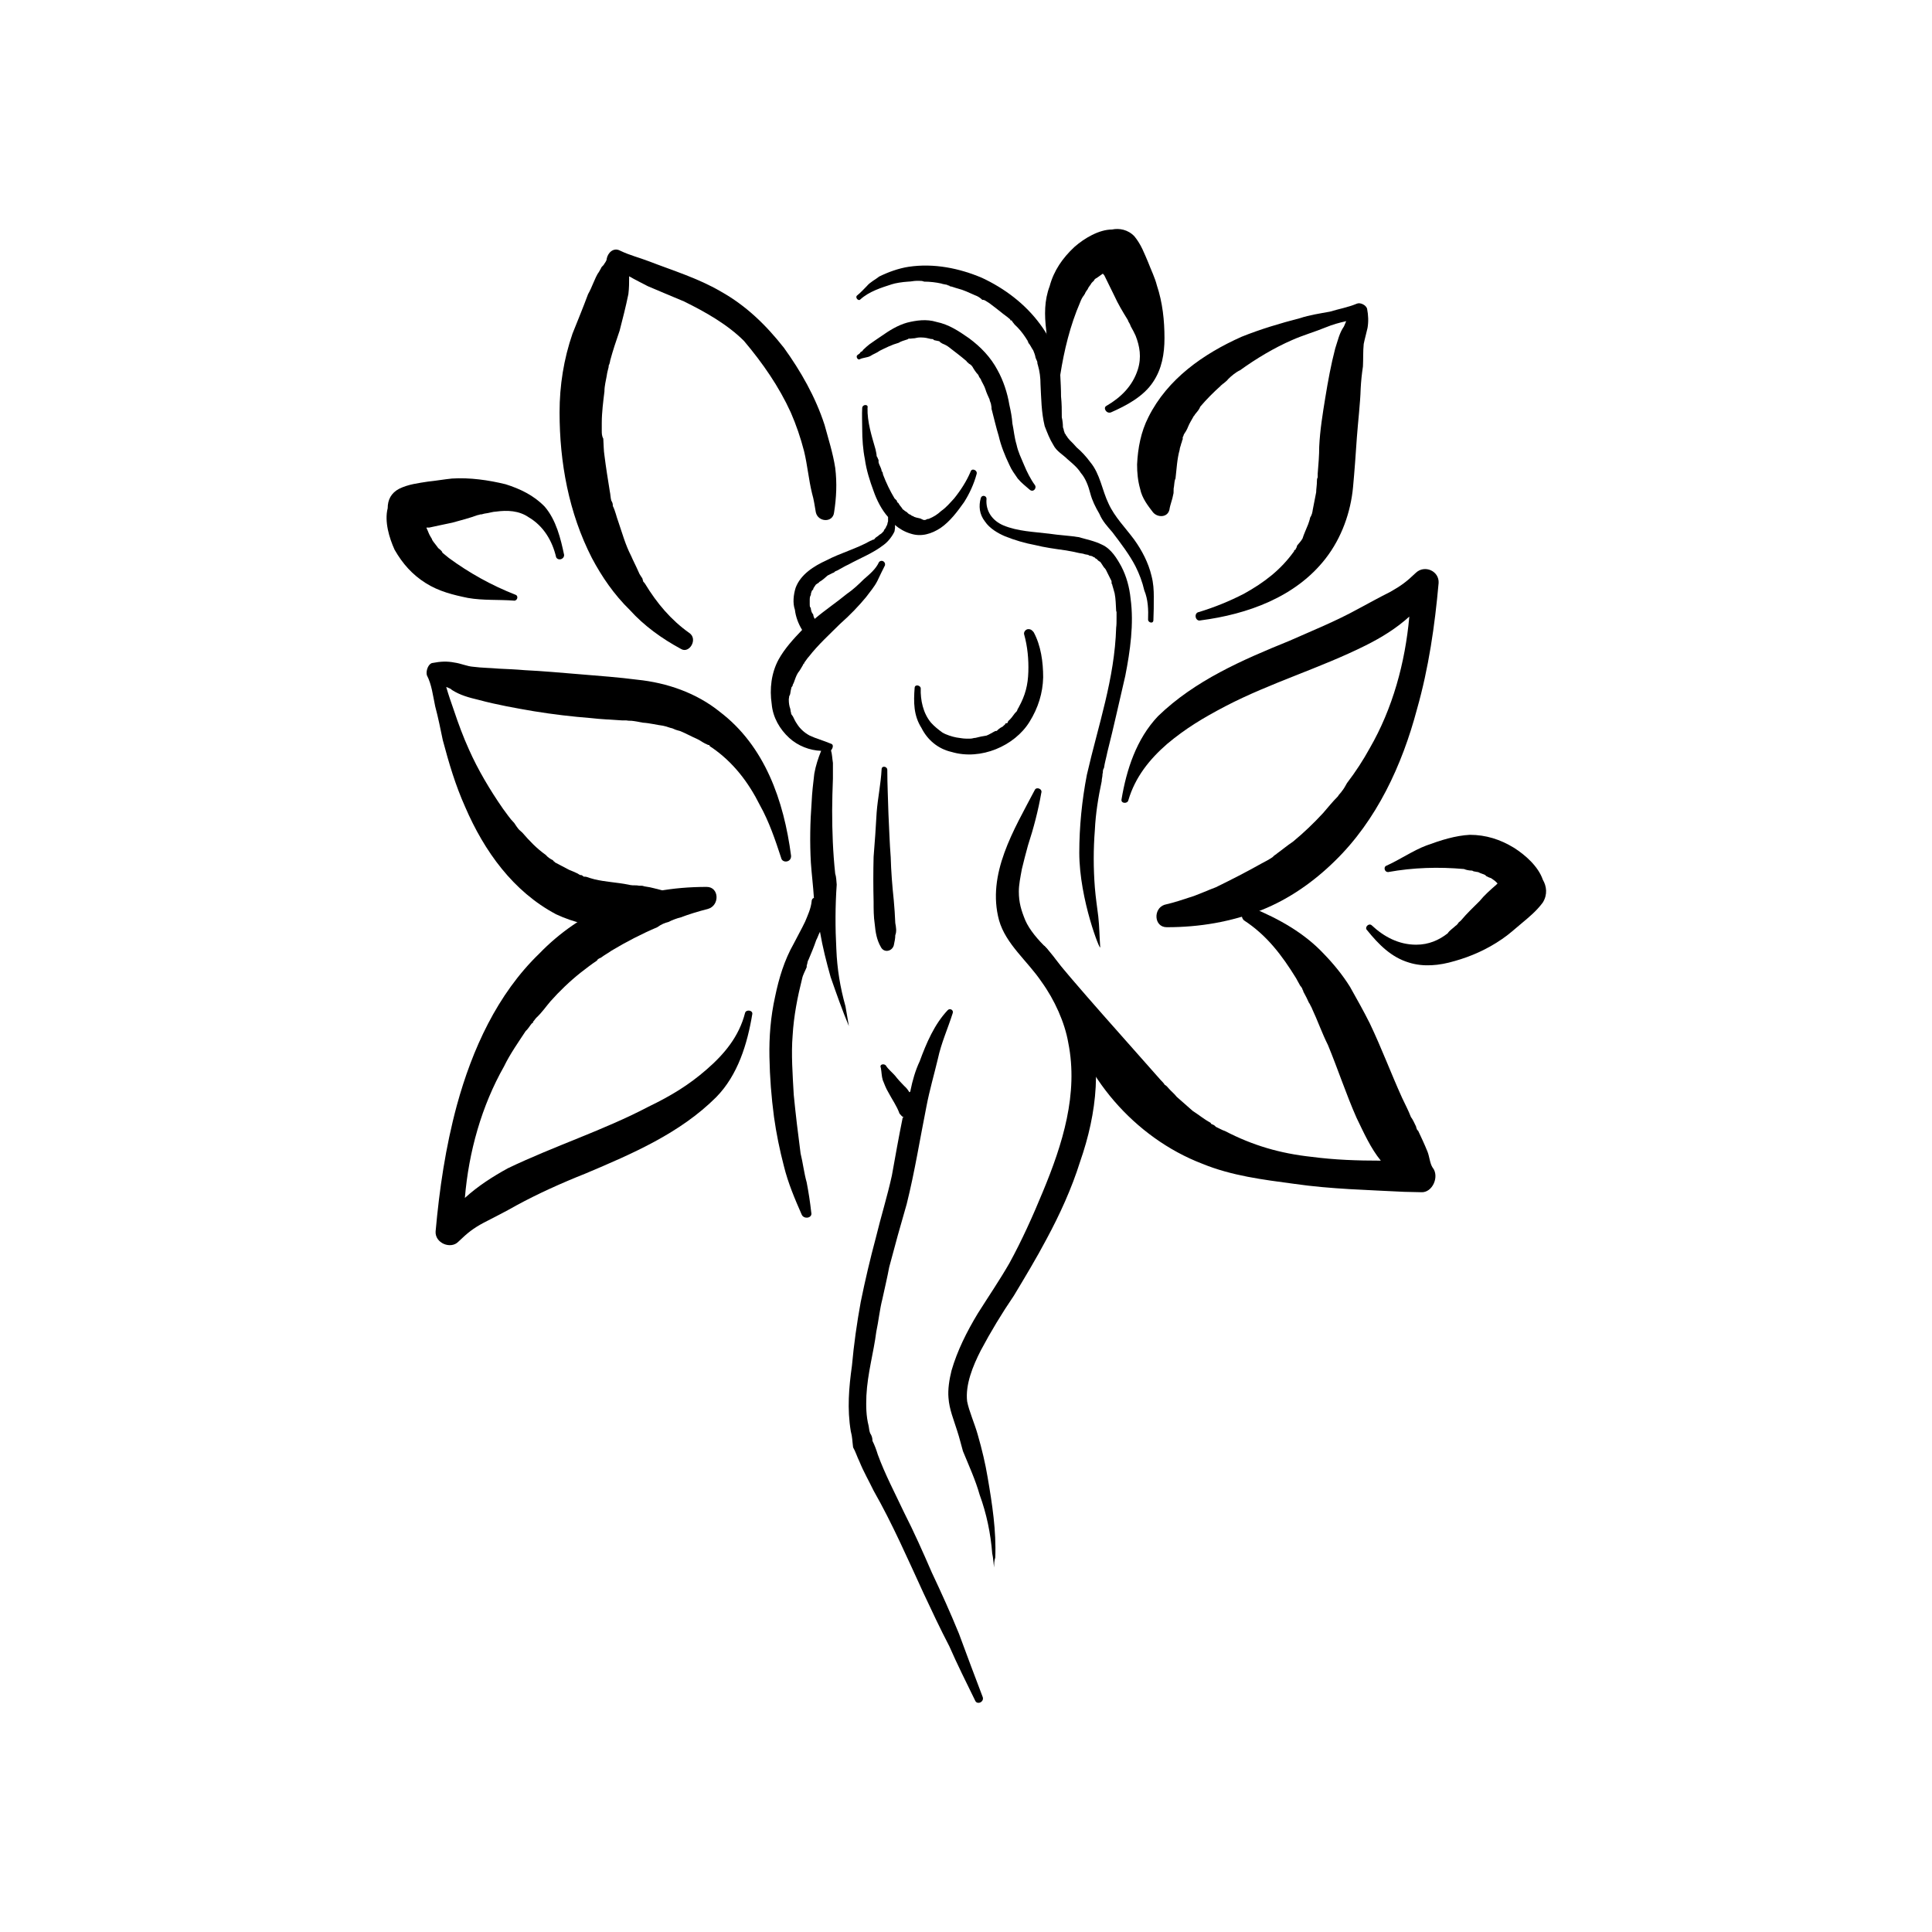 <?xml version="1.0" encoding="UTF-8"?>
<!-- Uploaded to: ICON Repo, www.svgrepo.com, Generator: ICON Repo Mixer Tools -->
<svg fill="#000000" width="800px" height="800px" version="1.1" viewBox="144 144 512 512" xmlns="http://www.w3.org/2000/svg">
 <g>
  <path d="m365.64 395.57c-0.305-5.746-0.305-11.387 0.098-17.133-0.102-1.008-0.102-2.016-0.402-2.922-0.605-5.641-0.805-11.184-0.805-16.727 0-2.719 0.102-5.543 0.203-8.465v-4.133c-0.203-1.305-0.203-2.312-0.508-3.32 0.504-0.605 0.809-1.613-0.098-1.812-1.918-0.809-3.832-1.312-5.543-2.117-1.512-0.809-2.621-1.914-3.324-3.023-0.605-0.906-0.605-1.008-1.008-1.812-0.203-0.504-0.605-0.707-0.605-1.109 0-0.203-0.102-0.402-0.102-0.402l-0.102-0.707c-0.301-0.805-0.402-1.613-0.402-2.418v-0.203c0-0.203 0.102-0.402 0.102-0.805 0.301-0.301 0.301-0.906 0.402-1.41 0.102-0.402 0.102-0.504 0.203-0.906l0.301-0.402c0-0.402 0.203-0.504 0.301-0.805 0.305-0.809 0.605-1.816 1.109-2.621 0.605-0.707 1.008-1.613 1.41-2.215 0-0.203 0-0.203 0.203-0.203 0-0.203 0.203-0.504 0.301-0.605 0.402-0.504 0.605-0.906 1.008-1.309 2.418-3.125 5.543-5.945 8.262-8.664 2.621-2.316 4.938-4.734 6.852-7.055 1.109-1.512 2.215-2.719 3.023-4.332 0.605-1.312 1.312-2.723 2.016-4.133 0.203-1.008-1.008-1.613-1.613-0.805-0.805 1.812-2.516 3.223-4.027 4.531-1.312 1.309-2.922 2.82-4.434 3.828-2.82 2.32-5.844 4.332-8.566 6.652-0.199-0.402-0.301-0.605-0.402-1.211-0.402-0.402-0.504-0.906-0.605-1.41 0-0.203 0-0.301-0.203-0.504-0.098-0.199-0.098-0.504-0.098-0.805v-0.707-0.203-0.098c0-0.402 0-1.008 0.301-1.41v-0.203c0-0.203 0.102-0.402 0.203-0.707 0-0.102 0.102-0.301 0.402-0.504 0 0 0-0.203 0.102-0.402 0.102-0.199 0.301-0.402 0.605-0.906 0.203-0.102 0.203-0.203 0.605-0.402 0 0 0.301-0.203 0.301-0.301 0.906-0.504 1.512-1.109 2.215-1.715 0.605-0.301 1.008-0.504 1.41-0.703 0.203 0 0.402-0.203 0.605-0.402 0.305-0.102 0.402-0.203 0.504-0.203 1.109-0.605 2.117-1.211 3.023-1.613 3.125-1.715 6.551-3.023 9.371-5.238 1.109-0.809 2.215-2.219 2.82-3.527 0.102-0.605 0.203-1.109 0.102-1.715 1.211 1.008 2.519 1.812 4.231 2.316 2.824 0.91 5.543 0.004 7.859-1.508 2.519-1.715 4.535-4.434 6.246-6.852 1.41-2.215 2.621-4.836 3.324-7.457 0.305-1.008-1.305-1.715-1.609-0.605-1.008 2.418-2.621 4.938-4.332 7.055-1.109 1.207-2.117 2.418-3.426 3.324-1.109 1.008-1.914 1.512-3.324 2.117h-0.203c-0.199 0.098-0.301 0.098-0.402 0.098 0 0.203-0.605 0.203-0.605 0.203h-0.203-0.301c0.605 0 0.605 0-0.203-0.203 0.805 0.203 0 0-0.301-0.203-0.703-0.199-1.109-0.199-1.512-0.398 0 0-0.301 0-0.301-0.203-0.301 0-0.605-0.203-0.805-0.402-0.402-0.102-0.605-0.301-1.008-0.707l-0.504-0.301c-0.203-0.301-0.605-0.301-0.707-0.707-0.301-0.402-0.707-0.805-1.008-1.41-0.203 0-0.402-0.402-0.402-0.605-0.203-0.199-0.402-0.402-0.605-0.602-1.207-2.016-2.215-4.133-3.023-6.25-0.098-0.301-0.098-0.602-0.199-0.805-0.203 0-0.203-0.203-0.203-0.203v-0.199c-0.199-0.805-0.703-1.512-0.805-2.117v-0.199-0.402c-0.203-0.301-0.203-0.605-0.504-1.008 0-0.605-0.203-1.211-0.301-1.812-1.008-3.527-2.215-7.254-2.117-10.984 0.301-1.008-1.309-1.008-1.41 0-0.102 1.812 0 3.727 0 5.539 0 2.719 0.203 5.543 0.707 8.062 0.402 2.922 1.309 5.742 2.316 8.465 0.805 2.316 2.113 4.938 3.828 6.852v1.008s0 0.402-0.102 0.402c0 0.203-0.102 0.504-0.102 0.504 0 0.301-0.402 0.605-0.402 1.008-0.102 0-0.203 0.102-0.203 0.301 0-0.203-0.301 0.301-0.301 0.402 0 0.203-0.301 0.301-0.301 0.402l-0.305 0.305c-0.199 0.199-0.703 0.402-0.805 0.605-0.504 0.402-0.707 0.402-1.008 0.805-0.102 0.203-0.305 0.301-0.605 0.301 0 0.102-0.605 0.301-0.605 0.301-3.527 2.019-7.961 3.227-11.586 5.141-3.324 1.512-6.852 3.731-8.164 7.258-0.602 1.914-0.805 4.129-0.199 5.844 0.203 1.812 0.906 3.727 1.914 5.34-2.316 2.418-4.637 4.938-6.246 7.859-1.914 3.527-2.418 7.758-1.816 11.789 0.305 3.527 2.117 6.648 4.637 8.969 2.316 2.117 5.441 3.324 8.465 3.426-0.805 2.016-1.41 3.828-1.812 6.047-0.305 2.516-0.605 5.137-0.707 7.555-0.402 5.34-0.504 10.68-0.203 16.02 0.203 3.023 0.605 6.148 0.809 9.371-0.203 0-0.605 0.301-0.605 0.906-0.203 1.914-1.008 3.629-1.715 5.34-1.008 2.117-2.117 4.031-3.023 5.844-2.516 4.438-3.93 9.172-4.934 14.008-1.211 5.441-1.613 10.781-1.512 16.023 0.102 5.441 0.504 10.578 1.211 15.922 0.602 4.328 1.508 8.762 2.617 12.996 1.109 4.535 2.922 8.766 4.734 12.898 0.605 1.309 2.922 0.906 2.519-0.605-0.301-2.723-0.707-5.34-1.211-7.961-0.707-2.519-1.008-5.238-1.613-7.656-0.703-5.344-1.309-10.379-1.812-15.52-0.301-5.34-0.703-10.883-0.301-15.719 0.301-5.238 1.309-10.277 2.519-15.113 0.203-1.008 0.805-2.016 1.211-3.023v-0.102c0-0.301 0-0.504 0.102-0.605 0.098-0.602 0.199-1.008 0.398-1.309 0.707-1.711 1.414-3.324 2.016-5.137 0.402-0.707 0.605-1.512 1.008-2.215 0.707 4.133 1.715 8.062 2.82 11.992 1.512 4.332 3.023 8.664 4.836 13-0.301-1.82-0.602-3.535-0.902-5.246-1.414-5.039-2.219-9.977-2.418-15.113z"/>
  <path d="m421.46 395.36c-2.418-2.316-4.637-4.938-5.742-7.457-1.109-2.719-1.715-4.734-1.715-7.656 0-1.812 0.402-3.727 0.805-5.945 0.504-2.016 1.008-4.133 1.613-6.246 1.512-4.637 2.719-9.27 3.527-13.906 0.402-1.109-1.309-1.715-1.715-0.805-5.539 10.578-12.793 22.266-9.469 34.559 1.812 6.348 7.559 10.781 11.285 16.324 3.426 4.734 6.144 10.781 7.055 16.121 2.719 13.504-1.512 26.902-6.75 39.5-2.523 6.144-5.547 12.898-8.871 18.941-2.617 4.535-5.441 8.668-8.363 13.301-2.922 4.836-5.441 9.875-6.953 15.113-0.605 2.418-1.008 5.039-0.805 7.254 0.203 3.023 1.41 5.844 2.316 8.766 0.605 1.812 1.008 3.629 1.512 5.34 1.613 3.93 3.324 7.656 4.434 11.586 1.816 4.941 2.922 10.285 3.324 15.523 0.301 1.309 0.301 2.418 0.504 3.727 0-0.906 0-1.715 0.301-2.621 0.301-7.055-0.805-14.207-2.016-21.262-0.602-3.625-1.508-7.453-2.617-11.281-0.805-2.922-2.316-6.246-2.82-8.867-0.504-4.434 1.512-9.371 3.629-13.504 2.621-4.938 5.543-9.773 8.766-14.508 3.023-5.039 5.945-9.875 8.664-15.012 3.527-6.551 6.652-13.402 8.867-20.457 4.535-12.996 6.047-26.602 1.41-39.801-2.316-6.047-5.945-11.789-10.176-16.727z"/>
  <path d="m398.09 576.84c-2.219-5.441-4.637-10.781-7.156-16.121-2.316-5.34-4.734-10.781-7.356-15.922-2.418-5.141-5.039-10.078-6.953-15.316-0.402-1.309-0.805-2.418-1.41-3.625 0-0.805-0.203-1.41-0.605-2.016-0.199-0.504-0.301-1.109-0.402-1.914-0.703-2.723-0.703-5.344-0.605-8.062 0.301-5.945 1.914-11.387 2.621-16.93 0.605-2.82 0.906-5.941 1.613-8.664 0.605-2.82 1.309-5.742 1.812-8.465 1.512-5.742 3.023-11.184 4.637-16.727 2.117-8.465 3.527-17.332 5.238-25.895 0.805-4.231 2.016-8.363 3.023-12.594 0.906-4.231 2.621-7.961 3.93-12.09 0.301-0.809-0.707-1.414-1.312-0.809-3.523 3.727-5.641 8.664-7.453 13.602-1.109 2.316-1.914 5.141-2.418 7.66 0 0.098 0 0.402-0.305 0.504-0.301-0.504-0.703-1.109-1.41-1.715-0.805-0.805-1.711-1.812-2.418-2.719-0.707-0.809-1.715-1.613-2.316-2.519-0.305-0.707-1.914-0.605-1.41 0.504 0.199 1.105 0.199 2.215 0.504 3.223 0.504 1.211 0.805 2.117 1.41 3.125 1.109 2.117 2.316 3.727 3.023 5.742 0.402 0.402 0.605 0.805 1.109 1.008-0.305 0.102-0.305 0.102-0.305 0.301-1.008 4.938-1.914 10.078-2.82 15.113-1.211 5.543-2.922 10.984-4.234 16.426-1.512 5.644-2.82 11.184-4.031 17.129-1.008 5.543-1.812 11.184-2.316 16.828-0.805 5.746-1.309 11.488-0.301 17.434 0.402 1.41 0.402 2.719 0.605 4.231 0.602 1.008 1.105 2.621 1.711 3.828 1.008 2.519 2.519 5.141 3.727 7.656 4.938 8.664 9.07 18.137 13.199 27.105 2.219 4.738 4.438 9.473 6.856 14.109 2.117 4.836 4.535 9.672 6.852 14.41 0.504 1.211 2.418 0.402 2.016-0.906-2.117-5.543-4.234-11.188-6.348-16.93z"/>
  <path d="m414 331.38c0 0.102-0.102 0.203-0.301 0.504l-0.102 0.305c-0.102 0.402-0.504 0.602-0.707 0.906-0.504 0.707-1.008 1.41-1.715 2.016 0 0.102-0.102 0.301-0.203 0.504l-0.5 0.098c-0.098 0.406-0.402 0.406-0.703 0.809-0.402 0.199-0.906 0.504-1.109 0.703-0.203 0.102-0.203 0.305-0.605 0.504h-0.102-0.203c-0.805 0.402-1.508 0.906-2.312 1.211-1.211 0.199-1.816 0.301-2.926 0.605-0.504 0-0.805 0.203-1.41 0.203h-0.906l-0.199-0.004c-0.805 0-1.715-0.203-2.519-0.301-1.109-0.203-2.723-0.707-3.731-1.312-1.105-0.805-2.113-1.609-3.023-2.617-2.117-2.519-2.82-6.047-2.719-9.07 0-0.805-1.512-1.211-1.613-0.203-0.301 3.832-0.301 7.359 1.816 10.684 1.613 3.223 4.434 5.543 7.961 6.348 7.758 2.316 16.723-1.613 20.652-7.961 2.32-3.727 3.527-7.656 3.629-11.789 0-4.133-0.605-8.465-2.519-11.992-0.504-0.602-0.805-0.805-1.41-0.805-0.707 0-1.309 0.805-1.109 1.41 0.906 3.227 1.211 6.652 1.109 9.875-0.102 3.527-0.805 6.25-2.519 9.371z"/>
  <path d="m380.05 371.18c-0.301-3.727-0.402-7.758-0.605-11.586-0.098-3.731-0.301-7.758-0.301-11.59 0-0.906-1.512-1.211-1.512-0.102-0.199 3.832-1.008 7.559-1.309 11.387-0.203 3.93-0.504 7.961-0.809 11.789-0.102 3.828-0.102 7.961 0 11.891 0 2.016 0 3.93 0.301 5.945 0.203 2.117 0.508 4.133 1.617 6.047 0.805 1.613 2.922 1.211 3.426-0.402 0.203-1.008 0.402-1.812 0.402-2.719 0.402-1.008 0.203-2.117 0-3.223-0.102-2.117-0.203-4.031-0.402-6.047-0.406-3.832-0.707-7.66-0.809-11.391z"/>
  <path d="m441.21 294.2c-1.211-2.219-2.723-4.738-5.141-5.844-2.016-1.008-4.133-1.41-6.246-2.016-2.519-0.402-5.141-0.504-7.758-0.906-4.031-0.504-8.363-0.605-12.191-2.215-2.82-1.211-4.734-3.727-4.434-7.055 0-0.805-1.211-1.109-1.512-0.203-0.605 2.117-0.406 4.332 1.105 6.246 1.211 1.816 3.426 3.125 5.344 3.93 2.519 1.008 5.238 1.812 7.961 2.316 2.418 0.605 5.238 1.008 8.16 1.41 1.109 0.203 2.316 0.402 3.527 0.707 0.402 0.102 1.008 0.102 1.41 0.301 0.102 0 0.504 0.102 0.504 0.102 0.203 0 0.605 0.102 0.805 0.301 0.301 0 0.805 0.102 1.109 0.402h0.203c0.098 0.207 0.199 0.305 0.301 0.305 0.402 0.203 0.605 0.504 0.703 0.605-0.098-0.102 0.402 0.301 0.504 0.301 0.402 0.504 0.707 1.109 1.109 1.613 0.102 0.102 0.203 0.102 0.203 0.301h0.102c0.199 0.406 0.301 0.605 0.5 1.012 0.301 0.605 0.605 1.211 1.008 2.016 0.102 0.098 0.102 0.402 0.102 0.703v0.203h0.102c0 0.102 0.102 0.203 0.102 0.402 0.203 0.605 0.402 1.41 0.605 2.117 0.301 1.512 0.301 3.023 0.402 4.637l0.102 0.301v0.402 1.211c0 1.008 0 1.812-0.102 2.519-0.406 13.598-4.738 25.793-7.762 38.992-1.309 6.75-2.012 13.805-2.012 20.656 0 12.395 5.742 26.703 5.543 24.988-0.203-2.723-0.203-5.34-0.508-8.062-0.301-2.418-0.703-5.137-0.906-7.656-0.402-5.141-0.402-10.277 0-15.316 0.203-4.332 0.906-8.664 1.812-12.898 0-0.707 0.203-1.109 0.203-1.715 0-0.203 0-0.301 0.102-0.504v-0.102c0-0.398 0-0.703 0.301-1.207 0.203-1.41 0.605-2.719 0.906-4.231 1.715-6.75 3.125-13.301 4.734-20.152 1.309-6.648 2.316-13.805 1.41-20.453-0.301-3.023-1.105-5.945-2.414-8.465z"/>
  <path d="m405.14 247.14c0.301 1.008 0.707 1.812 1.109 2.719 0 0.402 0.402 1.008 0.402 1.41 0 0.203 0.102 0.402 0.102 0.605s0 0.605 0.102 0.805c0.605 2.316 1.109 4.535 1.812 6.852 0.605 2.621 1.613 5.141 2.82 7.656 0.605 1.414 1.41 2.422 2.219 3.629 1.008 1.211 2.117 2.016 3.125 2.922s2.016-0.402 1.41-1.211c-1.109-1.508-2.117-3.523-2.824-5.234-0.805-1.914-1.613-3.527-2.016-5.441-0.605-2.016-0.707-3.727-1.109-5.644-0.098-1.512-0.402-3.223-0.805-4.938-0.504-3.125-1.609-6.449-3.121-9.168-1.816-3.426-4.434-6.148-7.559-8.465-2.621-1.812-5.238-3.629-8.664-4.332-2.621-0.809-5.344-0.402-7.762 0.199-2.516 0.707-4.734 2.117-6.75 3.527-1.008 0.707-2.117 1.41-3.223 2.219-0.504 0.402-1.109 0.906-1.715 1.512 0 0.098-0.199 0.402-0.605 0.504-0.199 0.504-0.504 0.504-0.805 0.805-0.605 0.301 0 1.512 0.605 1.109 0.805-0.402 1.914-0.402 2.719-0.805 0.906-0.605 1.715-0.809 2.519-1.414 1.613-0.805 3.223-1.613 5.039-2.117 0.605-0.402 1.41-0.605 2.316-0.906 0.102 0 0.203-0.203 0.402-0.203l0.406 0.004c0.203 0 0.707-0.102 1.109-0.102 0.203 0 0.707-0.203 1.309-0.203h0.203 0.301c0.906 0 1.715 0.203 2.519 0.402l0.199 0.004c0.402 0 0.504 0.203 0.605 0.301 0.605 0.102 0.805 0.203 1.41 0.301 0.203 0.203 0.301 0.402 0.504 0.402 0 0.102 0.504 0.301 0.504 0.301 0.504 0.203 1.109 0.504 1.715 1.008 1.309 1.012 2.918 2.219 4.332 3.43 0 0 0.203 0.102 0.203 0.301 0.402 0.203 0.402 0.402 0.605 0.504 0.402 0.203 0.707 0.504 0.906 0.805 0.402 0.707 0.906 1.512 1.512 2.117 0 0.102 0.102 0.301 0.203 0.301v0.203c0.301 0.402 0.605 0.805 0.605 1.008 0.398 0.809 0.902 1.613 1.102 2.32z"/>
  <path d="m449.77 302.26c0-1.914-0.102-3.727-0.605-5.644-0.805-3.422-2.516-6.746-4.633-9.668-2.316-3.125-5.141-5.945-6.75-9.473-1.715-3.527-2.219-7.859-4.836-10.984-1.109-1.512-2.32-2.82-3.629-3.93-0.504-0.605-1.109-1.207-1.812-1.914-0.203-0.301-0.504-0.504-0.707-0.906 0-0.102-0.203-0.203-0.301-0.402 0 0-0.102-0.402-0.301-0.402 0-0.203-0.301-0.805-0.301-1.008l-0.004-0.102c-0.102-0.203-0.102-0.402-0.203-0.605 0-0.805-0.102-1.812-0.301-2.621 0-1.914 0-3.629-0.203-5.543 0-1.914-0.102-3.727-0.203-5.742-0.098-0.805-0.098-1.609-0.398-2.519 0-0.402-0.301-0.707-0.504-1.211 0-0.402-0.203-0.707-0.203-1.109v0.203c0-0.402-0.102-0.707-0.402-1.008-0.605-2.719-2.016-5.336-3.828-7.754-3.93-5.344-9.371-9.473-15.418-12.293-5.945-2.519-12.695-3.93-19.445-2.922-2.621 0.402-5.441 1.41-7.859 2.617-0.809 0.707-2.32 1.41-3.227 2.519-0.805 0.805-1.613 1.715-2.621 2.519-0.504 0.605 0.504 1.512 0.906 1.008 2.316-2.117 5.543-3.125 8.363-4.031 0.91-0.301 2.723-0.605 4.336-0.703 0.707 0 1.512-0.203 2.117-0.203h0.402 0.504c0.301 0 0.707 0 1.211 0.203 1.512 0 3.223 0.203 4.535 0.504 0.504 0.203 1.008 0.203 1.309 0.301 0.301 0 0.402 0.203 0.504 0.203 0 0 0.402 0 0.402 0.203 0.703 0.098 1.309 0.398 2.113 0.602 1.613 0.402 3.023 1.109 4.637 1.812 0.605 0.203 1.309 0.605 1.914 1.211h0.301c0.203 0 0.402 0.203 0.504 0.203 0.402 0.301 0.707 0.402 1.109 0.707 1.211 0.906 2.519 1.914 3.629 2.82 0.605 0.402 1.309 1.008 1.812 1.41 0 0.098 0.102 0.098 0.102 0.301h0.301c0.203 0.402 0.605 0.805 0.805 1.105 1.109 1.008 2.016 2.117 2.82 3.324 0.305 0.406 0.406 0.707 0.605 0.91v0.102c0.102 0.102 0.203 0.301 0.203 0.504 0.504 0.504 0.805 1.309 1.309 2.016 0.203 0.504 0.504 1.211 0.605 1.914 0.203 0.402 0.203 0.605 0.402 0.906 0.102 0.301 0.102 0.805 0.102 0.707l0.102 0.301c0.504 1.715 0.707 3.426 0.707 5.141 0.203 3.727 0.203 7.356 1.109 11.082 0.707 1.812 1.309 3.426 2.316 5.039 0.805 1.613 2.519 2.519 3.727 3.727 1.512 1.309 2.621 2.215 3.527 3.629 1.309 1.512 2.016 3.527 2.519 5.441 0.504 1.91 1.309 3.523 2.418 5.438 0.805 1.914 2.117 3.324 3.426 4.836 2.215 2.922 4.535 5.945 6.144 9.07 1.008 2.016 1.812 4.133 2.316 6.348 1.008 2.418 1.109 5.141 1.008 7.758 0 0.805 1.41 1.211 1.41 0.102 0.102-2.016 0.102-3.93 0.102-6.047z"/>
  <path d="m525.25 298.53c0.203-3.223-3.727-4.938-6.047-2.719-2.519 2.418-3.93 3.426-6.75 5.035-2.82 1.41-5.742 3.023-8.566 4.535-5.844 3.227-12.09 5.742-18.238 8.465-12.395 5.039-24.988 10.48-34.762 19.949-5.742 6.047-8.363 14.207-9.672 22.066-0.203 1.109 1.613 1.211 1.812 0.203 1.812-6.144 5.644-10.883 10.277-14.914 4.938-4.133 9.473-6.852 15.418-9.977 11.992-6.246 25.09-10.078 37.18-16.121 4.231-2.117 8.16-4.535 11.586-7.656-1.105 12.293-4.43 24.383-10.477 34.863-1.715 3.125-3.727 6.246-6.047 9.27-0.402 0.707-0.805 1.512-1.41 2.219l-0.203 0.301s-0.102 0-0.102 0.102c-0.301 0.301-0.602 0.703-0.703 0.906-1.41 1.41-2.617 2.922-3.93 4.434-2.418 2.621-5.039 5.141-7.961 7.559-1.512 1.008-2.82 2.117-4.231 3.125 0 0.102-0.203 0.102-0.203 0.203-0.402 0.195-0.703 0.5-1.008 0.801-0.906 0.605-2.012 1.211-2.82 1.613-3.93 2.215-8.062 4.332-12.191 6.348-1.109 0.402-2.016 0.805-3.023 1.211-0.605 0.203-2.418 1.008-3.125 1.211-2.418 0.801-4.836 1.609-7.453 2.215-3.023 1.008-2.82 5.945 0.605 5.945 8.766 0 16.93-1.41 25.09-4.535 7.352-2.922 13.902-7.559 19.445-13 11.082-10.781 17.836-25.391 21.766-40.203 3.121-10.984 4.734-22.168 5.742-33.453z" fill-rule="evenodd"/>
  <path d="m259.44 470.33c-0.203 3.125 4.031 4.836 6.047 2.719 2.516-2.418 3.926-3.527 6.746-5.039 2.926-1.512 5.746-2.922 8.566-4.535 5.742-3.125 11.992-5.945 18.34-8.465 12.395-5.238 25.09-10.68 34.66-20.25 5.742-5.844 8.262-14.105 9.574-22.066 0.102-1.008-1.613-1.211-1.914-0.301-1.613 6.344-5.543 10.98-10.18 15.012-4.734 4.129-9.371 6.953-15.414 9.875-11.891 6.246-24.887 10.379-37.281 16.324-4.031 2.215-7.961 4.734-11.387 7.859 1.008-12.191 4.434-24.383 10.379-34.863 1.609-3.328 3.828-6.449 5.742-9.371 0.707-0.605 1.211-1.613 1.715-2.117h0.203v-0.301c0.301-0.301 0.605-0.805 0.906-1.109 1.512-1.41 2.519-2.922 3.727-4.332 2.418-2.719 5.141-5.34 8.062-7.656 1.309-1.008 2.719-2.117 4.231-3.125 0.102 0 0.102 0 0.102-0.203 0.301-0.301 0.703-0.504 1.004-0.605 0.91-0.703 1.914-1.207 2.723-1.812 4.031-2.418 8.16-4.535 12.191-6.246 1.109-0.805 1.914-1.109 3.023-1.41 0.703-0.406 2.316-1.012 3.223-1.211 2.117-0.809 4.738-1.613 7.156-2.219 3.223-0.906 3.023-5.844-0.301-5.844-8.969 0-17.027 1.41-25.293 4.637-7.055 2.82-13.805 7.559-19.043 13-11.188 10.777-17.836 25.492-21.867 40.203-3.023 11.184-4.637 22.266-5.641 33.453z" fill-rule="evenodd"/>
  <path d="m334.7 332.59c-6.144-4.938-13.902-7.66-21.863-8.465-4.637-0.605-9.875-1.008-14.812-1.41s-10.48-0.906-14.914-1.109c-2.316-0.203-4.633-0.301-6.852-0.402-2.215-0.203-4.531-0.203-6.852-0.504-1.609-0.102-3.324-0.906-4.938-1.109-2.016-0.402-3.727-0.301-5.844 0.102-1.008 0.102-1.812 1.914-1.512 3.223 1.309 2.519 1.613 5.441 2.215 8.262 0.805 3.023 1.41 6.047 2.016 8.969 1.613 6.047 3.324 11.891 5.945 17.734 5.039 11.688 12.695 22.371 24.082 28.414 4.734 2.215 9.773 3.324 14.609 3.527 2.719 0.203 5.238-0.203 7.656-1.008 2.519-0.605 4.938-2.117 6.953-3.727 1.812-1.613 1.613-4.535-1.109-5.141-1.309-0.301-2.82-0.805-4.434-1.008-0.203 0-0.707-0.203-0.906-0.203-0.402 0-1.008 0-1.512-0.102 0.707 0.102 0.707 0 0.102 0-0.699 0.004-1.508 0.004-2.211-0.199-3.023-0.605-6.047-0.707-8.969-1.41-0.707-0.203-1.512-0.402-2.016-0.605-0.203-0.098-0.504-0.098-0.805-0.098-0.102 0-0.203-0.203-0.605-0.402h-0.203c-0.199 0-0.703-0.305-0.805-0.406-0.906-0.402-1.715-0.805-2.316-1.008-1.211-0.602-2.418-1.309-3.629-1.914 0 0-0.102 0-0.203-0.203 0 0-0.402-0.203-0.402-0.402-0.805-0.402-1.41-0.805-1.914-1.41-2.418-1.711-4.332-3.727-6.246-5.941-0.402-0.305-0.504-0.504-0.809-0.707v-0.102h-0.102c-0.5-0.605-0.805-1.109-1.207-1.711-1.207-1.211-2.016-2.519-3.023-3.832-3.426-4.934-6.648-10.375-8.969-15.617-1.512-3.324-2.82-6.852-4.031-10.48-0.707-2.016-1.41-4.031-2.016-6.144 0.707 0.301 1.312 0.504 1.516 0.805 2.215 1.41 4.535 2.016 7.055 2.621 4.836 1.309 9.977 2.215 14.711 3.023 4.938 0.805 9.977 1.41 15.113 1.812 2.519 0.301 5.238 0.402 8.16 0.605h1.109c0.504 0.102 0.906 0.102 1.41 0.102 1.008 0.102 2.016 0.301 3.023 0.504 1.812 0.102 3.727 0.605 5.34 0.805 1.008 0.203 1.914 0.605 2.519 0.707 0.402 0.203 0.504 0.203 0.707 0.301-0.102 0 1.211 0.402 1.309 0.402 1.512 0.605 2.922 1.41 4.535 2.117 0.707 0.301 1.309 0.805 2.117 1.211 0.398 0.098 0.602 0.402 1.105 0.402 0.102 0.203 0.102 0.203 0.102 0.301 0.203 0 0.203 0.203 0.504 0.301 5.742 3.93 9.773 9.27 12.797 15.316 2.418 4.332 4.031 9.07 5.644 14.008 0.301 1.41 2.719 1.207 2.617-0.605-1.914-14.609-6.953-29.121-18.945-38.188z" fill-rule="evenodd"/>
  <path d="m495.32 291.98c4.231-5.441 6.648-12.293 7.254-18.941 0.402-4.332 0.707-8.664 1.008-13.098 0.301-4.133 0.906-9.168 1.008-12.898 0.102-2.016 0.301-3.93 0.605-5.945 0.102-2.016 0-3.93 0.203-5.945 0.301-1.512 0.707-2.82 1.008-4.231 0.301-1.715 0.203-3.426-0.102-5.039-0.203-1.008-1.812-1.812-2.719-1.41-2.418 1.008-4.836 1.41-7.152 2.117-2.727 0.5-5.445 0.902-7.867 1.711-5.438 1.41-10.477 2.922-15.516 4.938-10.176 4.535-19.648 11.184-24.688 21.262-2.016 3.93-2.82 8.262-3.023 12.594 0 2.215 0.203 4.332 0.805 6.449 0.508 2.519 2.117 4.535 3.43 6.246 1.207 1.41 3.828 1.41 4.332-0.703 0.203-1.41 0.805-2.719 1.008-4.031 0.102-0.301 0.102-0.605 0.102-1.008 0-0.504 0-0.707 0.102-1.109-0.102 0.605-0.102 0.605 0 0 0.102-0.605 0.102-1.613 0.402-2.117 0.301-2.519 0.402-5.141 1.109-7.656 0-0.504 0.301-1.008 0.402-1.613 0.203-0.402 0.203-0.504 0.203-0.707 0.098-0.199 0.199-0.301 0.199-0.602v-0.402c0.203-0.203 0.203-0.504 0.301-0.707 0.402-0.605 0.805-1.211 1.109-2.016 0.402-1.008 1.008-1.914 1.613-3.023 0.203 0 0.203-0.102 0.203-0.301 0.102 0 0.203-0.203 0.203-0.203 0.605-0.707 1.008-1.211 1.211-1.812 1.715-2.016 3.426-3.727 5.441-5.543-0.008-0.098 0.195-0.199 0.395-0.301 0-0.203 0-0.203 0.203-0.203 0.504-0.402 1.109-0.906 1.41-1.309 0.805-0.805 2.016-1.812 3.125-2.316 4.332-3.125 9.07-5.945 13.703-7.961 2.922-1.309 6.144-2.215 9.07-3.426 1.711-0.707 3.523-1.211 5.34-1.613-0.203 0.402-0.402 1.008-0.605 1.41-1.211 1.715-1.613 3.731-2.316 5.844-1.109 4.234-1.914 8.668-2.621 13s-1.41 8.664-1.613 13c0 2.316-0.203 4.734-0.402 7.152v1.008c-0.203 0.301-0.203 0.707-0.203 0.906 0 1.211-0.203 2.117-0.203 3.023-0.301 1.613-0.602 3.125-0.902 4.637-0.102 0.703-0.203 1.309-0.707 2.113 0 0.203-0.102 0.402-0.203 0.805 0.102-0.199-0.301 0.809-0.301 0.91-0.504 1.309-1.109 2.519-1.512 3.828-0.504 0.805-0.906 1.211-1.41 1.812-0.102 0.402-0.199 0.707-0.402 0.906v0.203c-0.402 0.102-0.402 0.203-0.402 0.402-3.527 4.938-7.859 8.262-13.301 11.285-3.93 2.016-7.66 3.527-11.891 4.836-1.512 0.203-1.008 2.621 0.402 2.219 12.395-1.613 25.191-6.148 33.152-16.426z" fill-rule="evenodd"/>
  <path d="m362.52 256.61c-2.418-7.457-6.348-14.309-10.781-20.453-4.836-6.144-10.078-11.184-16.727-14.914-6.047-3.527-12.695-5.543-18.945-7.961-2.621-1.008-5.141-1.613-7.656-2.82-1.812-1.008-3.324 0.504-3.629 2.117 0 0.605-0.605 1.211-0.805 1.613-0.102 0.199-0.605 0.504-0.707 0.906-0.301 0.504-1.109 2.016-0.605 1.008-1.105 1.711-1.711 3.93-2.82 5.844-1.309 3.527-2.719 6.953-4.129 10.477-2.32 6.754-3.426 13.707-3.426 20.859 0 13.199 2.418 26.602 8.566 38.594 2.621 4.938 5.844 9.672 10.078 13.805 3.727 4.133 8.465 7.559 13.504 10.277 2.215 1.41 4.637-2.621 2.215-4.231-4.84-3.43-8.57-7.863-11.691-13-0.102-0.203-0.406-0.504-0.504-0.605 0-0.203-0.203-0.605-0.203-0.805-0.301-0.508-0.805-1.109-1.008-1.715-0.707-1.613-1.41-2.922-2.016-4.332-1.512-2.922-2.316-5.945-3.324-8.867-0.605-1.613-0.805-2.922-1.512-4.332v-0.203c0-0.402-0.102-0.707-0.402-1.211-0.203-0.703-0.203-1.609-0.402-2.516-0.504-3.125-1.008-6.25-1.41-9.473-0.203-1.211-0.203-2.82-0.305-4.434-0.402-0.707-0.402-1.41-0.402-2.117v-1.109-0.906c0-2.82 0.402-5.844 0.707-8.363 0-1.512 0.402-2.922 0.605-4.133 0.098-0.805 0.301-1.508 0.5-2.316 0-0.203 0-0.504 0.203-0.805 0-0.102 0.203-0.605 0.203-0.906 0.703-2.621 1.609-5.34 2.516-7.961 0.805-3.125 1.613-6.246 2.316-9.672 0.203-1.613 0.203-3.125 0.203-4.734 1.715 1.008 3.426 1.812 4.938 2.621 3.023 1.309 6.246 2.621 9.574 4.031 5.742 2.82 11.586 6.144 15.922 10.48 4.938 5.844 9.27 12.09 12.395 18.941 1.41 3.223 2.621 6.75 3.527 10.277 0.902 3.727 1.203 7.453 2.113 11.18 0.504 1.715 0.703 3.328 1.008 5.039 0.605 2.621 4.535 2.82 4.836 0 0.605-3.828 0.805-7.758 0.301-11.789-0.605-3.93-1.812-7.656-2.82-11.387z" fill-rule="evenodd"/>
  <path d="m486.96 457.73c9.773 1.41 19.547 1.613 29.121 2.117 1.41 0 3.125 0.102 4.535 0.102 3.023 0.203 4.938-4.231 3.023-6.551-0.707-1.109-0.809-2.82-1.312-4.133-0.809-2.016-1.715-3.93-2.519-5.641-0.301-0.102-0.301-0.402-0.402-0.605 0 0-0.102-0.102-0.102-0.402-0.402-0.805-0.805-1.812-1.41-2.621-0.605-1.609-1.512-3.324-2.316-5.035-2.926-6.449-5.441-13.203-8.566-19.75-1.613-3.227-3.426-6.449-5.238-9.676-2.016-3.223-4.332-6.047-7.055-8.867-5.141-5.441-11.789-9.168-18.844-12.09-1.914-0.805-3.727 1.914-2.215 3.324 6.047 3.93 10.078 9.27 13.805 15.316 0.301 0.605 0.805 1.41 1.109 2.016 0.301 0.301 0.605 0.805 0.605 1.008 0.102 0.203 0.203 0.301 0.203 0.402 0 0 0 0.203 0.102 0.301 0.504 0.906 1.008 1.914 1.41 2.82 0.203 0.203 0.203 0.402 0.402 0.605-0.305-0.301 0.398 0.707 0.398 0.91 1.512 3.223 2.621 6.449 4.231 9.672 2.621 6.348 4.84 13.098 7.559 19.246 1.914 3.93 3.727 8.062 6.449 11.387-6.246 0-12.191-0.203-18.34-1.008-8.363-0.906-15.617-3.023-22.973-6.852-0.707-0.203-1.512-0.707-2.418-1.109-0.203-0.301-0.707-0.605-1.109-0.707 0-0.102-0.203-0.102-0.203-0.102l0.004-0.199c-1.812-1.008-3.125-2.117-4.836-3.223-1.414-1.211-2.926-2.621-4.234-3.731-0.605-0.805-1.512-1.512-2.016-2.117-0.504-0.602-0.703-0.805-1.207-1.105 0-0.203-0.805-1.008-1.008-1.211-6.348-7.254-24.184-27.004-30.23-34.863-3.125-4.133 3.93 10.176 5.039 14.914 3.93 18.742 18.34 35.266 36.172 42.117 7.859 3.223 16.125 4.231 24.387 5.34z" fill-rule="evenodd"/>
  <path d="m529.48 398.69c4.332-1.207 8.668-3.121 12.598-5.844 1.812-1.211 3.426-2.719 5.141-4.133 1.91-1.609 3.926-3.223 5.641-5.539 1.309-2.117 1.008-4.332 0-6.047-1.211-3.527-4.637-6.551-7.66-8.465-3.625-2.215-7.457-3.426-11.688-3.426-3.828 0.203-7.656 1.41-11.488 2.824-3.523 1.309-6.949 3.727-10.781 5.441-0.602 0.402-0.301 1.609 0.605 1.609 6.652-1.207 13.402-1.41 20.152-0.805 0.402 0.203 1.309 0.402 1.914 0.402h0.203l0.402 0.203c0.203 0 0.906 0.203 1.211 0.203 0.707 0.402 1.41 0.504 1.914 0.805 0.098 0.199 0.402 0.402 0.602 0.402-0.203 0 0.805 0.402 0.906 0.402 0.605 0.402 1.211 0.805 1.715 1.41h0.102c-0.203 0-0.301 0.203-0.402 0.301-1.613 1.414-3.125 2.723-4.434 4.336-1.715 1.711-3.426 3.324-4.938 5.137-0.102 0.102-0.402 0.402-0.707 0.605 0.301-0.301-0.402 0.707-0.707 0.805-0.605 0.605-1.715 1.309-2.117 2.016-2.312 1.816-5.035 3.023-8.359 3.023-4.637 0-8.566-2.117-11.789-5.141-0.805-0.707-2.016 0.605-1.211 1.309 3.023 3.727 6.348 7.152 11.082 8.566 3.832 1.211 8.062 0.809 12.094-0.402z" fill-rule="evenodd"/>
  <path d="m277.98 272.33c-4.535-1.105-9.473-1.812-14.207-1.512-2.016 0.203-4.332 0.605-6.348 0.809-2.519 0.402-5.242 0.703-7.66 1.914-2.117 1.109-3.023 2.922-3.023 5.141-0.906 3.523 0.406 7.856 1.816 10.98 2.117 3.727 4.734 6.648 8.262 8.867 3.527 2.215 7.254 3.125 11.184 3.93 4.031 0.707 8.062 0.402 12.094 0.707 0.906 0.203 1.41-1.109 0.605-1.512-6.453-2.519-12.398-5.844-17.738-9.773-0.602-0.504-1.105-0.91-1.609-1.312l-0.102-0.102s-0.102-0.199-0.203-0.402c-0.301-0.301-0.605-0.605-0.906-0.805-0.402-0.504-0.805-1.109-1.309-1.715-0.102-0.199-0.402-0.504-0.402-0.805 0.199 0.402-0.406-0.605-0.504-0.805-0.301-0.504-0.504-1.211-0.906-2.016v-0.102h0.707c1.914-0.402 4.133-0.906 6.144-1.309 2.215-0.605 4.535-1.211 6.75-2.016 0.301 0 0.605-0.203 0.906-0.203-0.402 0.203 0.805-0.203 1.008-0.203 1.008-0.102 2.117-0.504 2.922-0.504 2.922-0.402 6.047-0.301 8.664 1.512 3.93 2.316 6.246 6.246 7.254 10.578 0.504 1.008 2.117 0.605 2.117-0.605-0.906-4.328-2.113-9.266-5.137-12.793-2.922-3.023-6.551-4.734-10.379-5.945z" fill-rule="evenodd"/>
  <path d="m452.6 233.64c0-4.734-0.504-9.473-2.016-14.008-0.504-2.012-1.512-4.027-2.32-6.144-1.008-2.316-1.812-4.637-3.625-6.852-1.715-1.812-4.031-2.215-5.945-1.812-3.426 0-7.356 2.316-9.977 4.637-3.121 2.918-5.441 6.242-6.547 10.375-1.414 3.727-1.414 7.656-0.91 11.688 0.203 4.031 1.41 7.758 2.117 11.789 0 0.906 1.613 0.906 1.613 0 1.008-6.449 2.621-13.098 5.238-19.145 0.301-0.805 0.605-1.41 1.109-2.016 0-0.203 0-0.203 0.203-0.203v-0.203c0.301-0.605 0.504-0.805 0.707-1.109 0.199-0.598 0.703-1.004 1.004-1.605 0.301-0.301 0.504-0.605 0.707-0.605-0.301 0 0.402-0.707 0.605-0.707 0.602-0.402 1.105-0.805 1.711-1.207 0 0.102 0.402 0.402 0.402 0.504 0.805 1.711 1.812 3.625 2.621 5.34 1.008 2.215 2.215 4.231 3.527 6.348 0.102 0.203 0.203 0.402 0.301 0.707-0.102-0.305 0.504 0.805 0.504 1.008 0.504 0.906 1.008 1.812 1.309 2.519 1.109 2.82 1.613 5.742 0.605 8.965-1.41 4.434-4.535 7.457-8.363 9.676-0.906 0.504 0 2.117 1.211 1.715 4.133-1.812 8.664-4.231 11.184-8.062 2.316-3.43 3.023-7.457 3.023-11.59z" fill-rule="evenodd"/>
 </g>
</svg>
